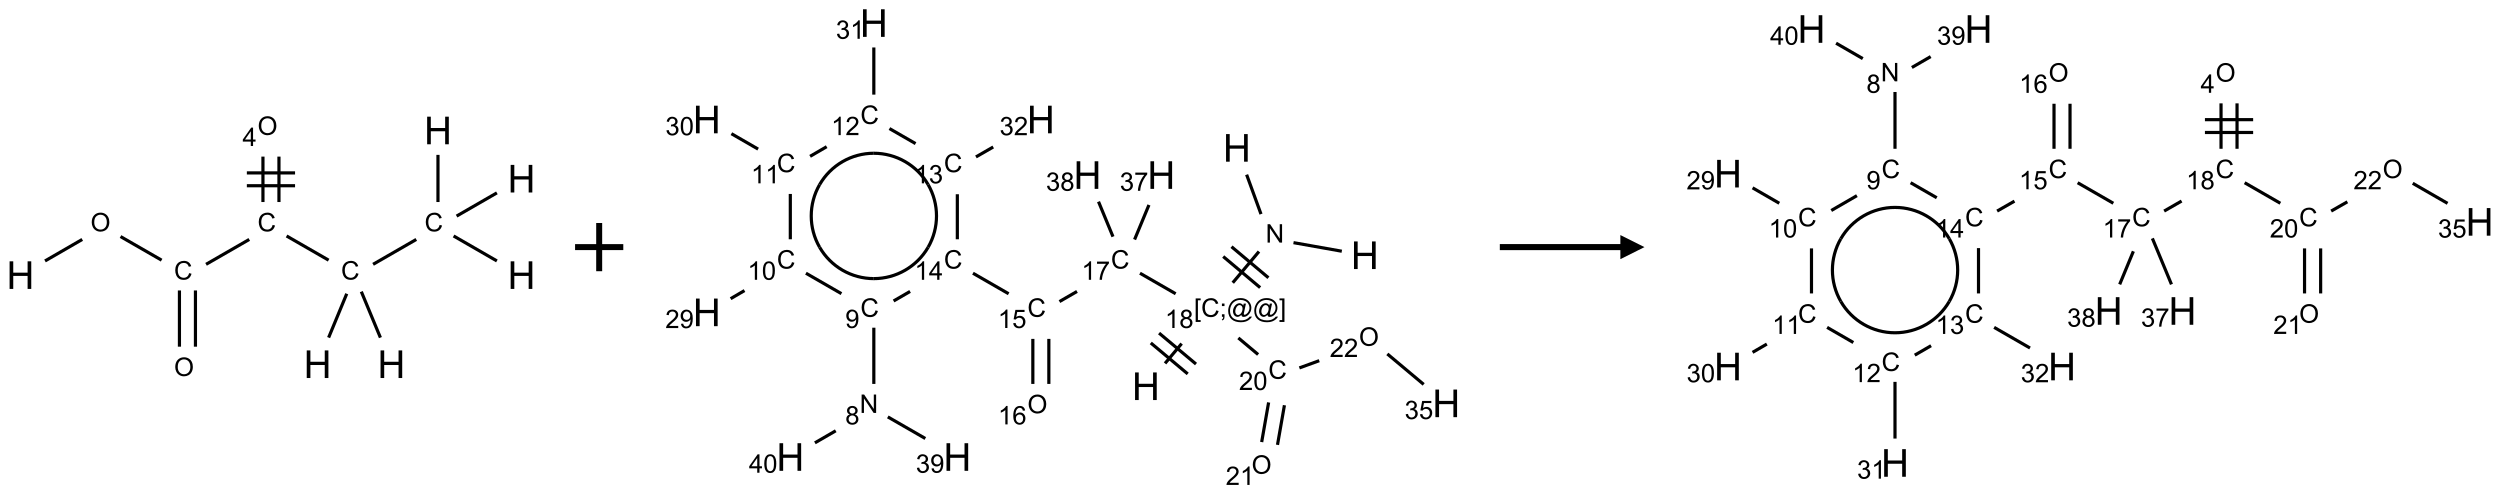<?xml version="1.0" encoding="UTF-8"?>
<svg xmlns="http://www.w3.org/2000/svg" xmlns:xlink="http://www.w3.org/1999/xlink" width="1037" height="205" viewBox="0 0 1037 205">
<defs>
<g>
<g id="glyph-0-0">
<path d="M 2 0 L 2 -10 L 10 -10 L 10 0 Z M 2.25 -0.25 L 9.75 -0.25 L 9.75 -9.75 L 2.25 -9.75 Z M 2.25 -0.25 "/>
</g>
<g id="glyph-0-1">
<path d="M 1.281 0 L 1.281 -11.453 L 2.797 -11.453 L 2.797 -6.75 L 8.75 -6.75 L 8.75 -11.453 L 10.266 -11.453 L 10.266 0 L 8.75 0 L 8.75 -5.398 L 2.797 -5.398 L 2.797 0 Z M 1.281 0 "/>
</g>
<g id="glyph-1-0">
<path d="M 1.332 0 L 1.332 -6.668 L 6.668 -6.668 L 6.668 0 Z M 1.5 -0.168 L 6.5 -0.168 L 6.5 -6.5 L 1.5 -6.5 Z M 1.5 -0.168 "/>
</g>
<g id="glyph-1-1">
<path d="M 0.516 -3.719 C 0.516 -4.984 0.855 -5.977 1.535 -6.695 C 2.215 -7.414 3.094 -7.77 4.172 -7.77 C 4.875 -7.77 5.512 -7.602 6.078 -7.266 C 6.645 -6.93 7.074 -6.461 7.371 -5.855 C 7.668 -5.254 7.816 -4.57 7.816 -3.809 C 7.816 -3.035 7.66 -2.34 7.348 -1.73 C 7.035 -1.117 6.594 -0.656 6.02 -0.34 C 5.449 -0.027 4.828 0.129 4.168 0.129 C 3.449 0.129 2.805 -0.043 2.238 -0.391 C 1.672 -0.738 1.246 -1.211 0.953 -1.812 C 0.66 -2.414 0.516 -3.047 0.516 -3.719 Z M 1.559 -3.703 C 1.559 -2.781 1.805 -2.059 2.301 -1.527 C 2.793 -1 3.414 -0.734 4.16 -0.734 C 4.922 -0.734 5.547 -1 6.039 -1.535 C 6.531 -2.07 6.777 -2.828 6.777 -3.812 C 6.777 -4.434 6.672 -4.977 6.461 -5.441 C 6.25 -5.902 5.945 -6.262 5.539 -6.52 C 5.133 -6.773 4.68 -6.902 4.176 -6.902 C 3.461 -6.902 2.848 -6.656 2.332 -6.164 C 1.816 -5.672 1.559 -4.852 1.559 -3.703 Z M 1.559 -3.703 "/>
</g>
<g id="glyph-1-2">
<path d="M 6.27 -2.676 L 7.281 -2.422 C 7.07 -1.594 6.688 -0.961 6.137 -0.523 C 5.586 -0.086 4.914 0.129 4.121 0.129 C 3.297 0.129 2.629 -0.039 2.113 -0.371 C 1.598 -0.707 1.203 -1.191 0.934 -1.828 C 0.664 -2.465 0.531 -3.145 0.531 -3.875 C 0.531 -4.672 0.684 -5.363 0.988 -5.957 C 1.293 -6.547 1.723 -6.996 2.285 -7.305 C 2.844 -7.613 3.461 -7.766 4.137 -7.766 C 4.898 -7.766 5.543 -7.57 6.062 -7.184 C 6.582 -6.793 6.945 -6.246 7.152 -5.543 L 6.156 -5.309 C 5.98 -5.863 5.723 -6.266 5.387 -6.52 C 5.051 -6.773 4.625 -6.902 4.113 -6.902 C 3.527 -6.902 3.039 -6.762 2.645 -6.48 C 2.25 -6.199 1.973 -5.82 1.812 -5.348 C 1.652 -4.871 1.574 -4.383 1.574 -3.879 C 1.574 -3.23 1.668 -2.664 1.855 -2.18 C 2.047 -1.695 2.34 -1.332 2.738 -1.094 C 3.137 -0.855 3.57 -0.734 4.035 -0.734 C 4.602 -0.734 5.082 -0.898 5.473 -1.223 C 5.867 -1.551 6.133 -2.035 6.27 -2.676 Z M 6.27 -2.676 "/>
</g>
<g id="glyph-1-3">
<path d="M 3.449 0 L 3.449 -1.828 L 0.137 -1.828 L 0.137 -2.688 L 3.621 -7.637 L 4.387 -7.637 L 4.387 -2.688 L 5.418 -2.688 L 5.418 -1.828 L 4.387 -1.828 L 4.387 0 Z M 3.449 -2.688 L 3.449 -6.129 L 1.059 -2.688 Z M 3.449 -2.688 "/>
</g>
<g id="glyph-1-4">
<path d="M 0.812 0 L 0.812 -7.637 L 1.848 -7.637 L 5.859 -1.641 L 5.859 -7.637 L 6.828 -7.637 L 6.828 0 L 5.793 0 L 1.781 -6 L 1.781 0 Z M 0.812 0 "/>
</g>
<g id="glyph-1-5">
<path d="M 0.723 2.121 L 0.723 -7.637 L 2.793 -7.637 L 2.793 -6.859 L 1.66 -6.859 L 1.66 1.344 L 2.793 1.344 L 2.793 2.121 Z M 0.723 2.121 "/>
</g>
<g id="glyph-1-6">
<path d="M 0.949 -4.465 L 0.949 -5.531 L 2.016 -5.531 L 2.016 -4.465 Z M 0.949 0 L 0.949 -1.066 L 2.016 -1.066 L 2.016 0 C 2.016 0.391 1.945 0.711 1.809 0.949 C 1.668 1.191 1.449 1.379 1.145 1.512 L 0.887 1.109 C 1.082 1.023 1.23 0.895 1.324 0.727 C 1.418 0.559 1.469 0.316 1.48 0 Z M 0.949 0 "/>
</g>
<g id="glyph-1-7">
<path d="M 6.047 -0.848 C 5.82 -0.59 5.57 -0.379 5.289 -0.223 C 5.008 -0.062 4.73 0.016 4.449 0.016 C 4.141 0.016 3.84 -0.074 3.547 -0.254 C 3.254 -0.434 3.02 -0.715 2.836 -1.09 C 2.652 -1.465 2.562 -1.875 2.562 -2.324 C 2.562 -2.875 2.703 -3.43 2.988 -3.98 C 3.27 -4.535 3.621 -4.953 4.043 -5.23 C 4.461 -5.508 4.871 -5.645 5.266 -5.645 C 5.566 -5.645 5.855 -5.566 6.129 -5.41 C 6.402 -5.25 6.641 -5.012 6.84 -4.688 L 7.016 -5.496 L 7.949 -5.496 L 7.199 -2 C 7.094 -1.516 7.043 -1.246 7.043 -1.191 C 7.043 -1.098 7.078 -1.02 7.148 -0.949 C 7.219 -0.883 7.305 -0.848 7.406 -0.848 C 7.59 -0.848 7.832 -0.953 8.129 -1.168 C 8.527 -1.445 8.84 -1.816 9.07 -2.285 C 9.301 -2.75 9.418 -3.234 9.418 -3.73 C 9.418 -4.309 9.27 -4.852 8.973 -5.355 C 8.676 -5.859 8.23 -6.262 7.645 -6.562 C 7.055 -6.863 6.406 -7.016 5.691 -7.016 C 4.879 -7.016 4.137 -6.824 3.465 -6.445 C 2.793 -6.066 2.273 -5.52 1.902 -4.809 C 1.535 -4.098 1.348 -3.34 1.348 -2.527 C 1.348 -1.676 1.535 -0.941 1.902 -0.328 C 2.273 0.285 2.809 0.742 3.508 1.035 C 4.207 1.328 4.984 1.473 5.832 1.473 C 6.742 1.473 7.504 1.32 8.121 1.016 C 8.734 0.711 9.195 0.34 9.5 -0.098 L 10.441 -0.098 C 10.266 0.266 9.961 0.637 9.531 1.016 C 9.102 1.395 8.59 1.695 7.996 1.914 C 7.402 2.133 6.688 2.246 5.848 2.246 C 5.078 2.246 4.367 2.145 3.715 1.949 C 3.066 1.75 2.512 1.453 2.051 1.055 C 1.594 0.656 1.25 0.199 1.016 -0.316 C 0.723 -0.973 0.578 -1.684 0.578 -2.441 C 0.578 -3.289 0.75 -4.098 1.098 -4.863 C 1.523 -5.805 2.125 -6.527 2.902 -7.027 C 3.684 -7.527 4.629 -7.777 5.738 -7.777 C 6.602 -7.777 7.375 -7.602 8.059 -7.246 C 8.746 -6.895 9.285 -6.371 9.684 -5.672 C 10.02 -5.07 10.188 -4.418 10.188 -3.715 C 10.188 -2.707 9.832 -1.812 9.125 -1.031 C 8.492 -0.328 7.801 0.02 7.051 0.02 C 6.812 0.02 6.617 -0.016 6.473 -0.09 C 6.324 -0.16 6.215 -0.266 6.145 -0.402 C 6.102 -0.488 6.066 -0.637 6.047 -0.848 Z M 3.527 -2.262 C 3.527 -1.785 3.641 -1.414 3.863 -1.152 C 4.09 -0.887 4.348 -0.754 4.641 -0.754 C 4.836 -0.754 5.039 -0.812 5.254 -0.93 C 5.469 -1.047 5.676 -1.219 5.871 -1.449 C 6.066 -1.676 6.23 -1.969 6.355 -2.32 C 6.48 -2.672 6.543 -3.027 6.543 -3.379 C 6.543 -3.852 6.426 -4.219 6.191 -4.48 C 5.957 -4.738 5.672 -4.871 5.332 -4.871 C 5.109 -4.871 4.902 -4.812 4.707 -4.699 C 4.512 -4.586 4.32 -4.406 4.137 -4.156 C 3.953 -3.906 3.805 -3.602 3.691 -3.246 C 3.582 -2.887 3.527 -2.559 3.527 -2.262 Z M 3.527 -2.262 "/>
</g>
<g id="glyph-1-8">
<path d="M 2.27 2.121 L 0.203 2.121 L 0.203 1.344 L 1.332 1.344 L 1.332 -6.859 L 0.203 -6.859 L 0.203 -7.637 L 2.27 -7.637 Z M 2.27 2.121 "/>
</g>
<g id="glyph-1-9">
<path d="M 3.973 0 L 3.035 0 L 3.035 -5.973 C 2.809 -5.758 2.516 -5.543 2.148 -5.328 C 1.781 -5.113 1.453 -4.953 1.16 -4.844 L 1.16 -5.75 C 1.684 -5.996 2.145 -6.297 2.535 -6.645 C 2.93 -6.996 3.207 -7.336 3.371 -7.668 L 3.973 -7.668 Z M 3.973 0 "/>
</g>
<g id="glyph-1-10">
<path d="M 1.887 -4.141 C 1.496 -4.281 1.207 -4.484 1.02 -4.75 C 0.832 -5.016 0.738 -5.328 0.738 -5.699 C 0.738 -6.254 0.938 -6.719 1.34 -7.098 C 1.738 -7.477 2.27 -7.668 2.934 -7.668 C 3.598 -7.668 4.137 -7.473 4.543 -7.086 C 4.949 -6.699 5.152 -6.227 5.152 -5.672 C 5.152 -5.316 5.059 -5.008 4.871 -4.746 C 4.688 -4.484 4.406 -4.281 4.027 -4.141 C 4.496 -3.988 4.852 -3.742 5.098 -3.402 C 5.34 -3.062 5.465 -2.656 5.465 -2.184 C 5.465 -1.531 5.234 -0.98 4.77 -0.535 C 4.309 -0.09 3.703 0.129 2.949 0.129 C 2.195 0.129 1.586 -0.094 1.125 -0.539 C 0.664 -0.984 0.434 -1.543 0.434 -2.207 C 0.434 -2.703 0.559 -3.121 0.809 -3.457 C 1.062 -3.793 1.422 -4.02 1.887 -4.141 Z M 1.699 -5.73 C 1.699 -5.367 1.812 -5.074 2.047 -4.844 C 2.281 -4.613 2.582 -4.5 2.953 -4.5 C 3.312 -4.5 3.609 -4.613 3.84 -4.84 C 4.07 -5.066 4.188 -5.348 4.188 -5.676 C 4.188 -6.02 4.07 -6.309 3.832 -6.543 C 3.594 -6.777 3.297 -6.895 2.941 -6.895 C 2.586 -6.895 2.289 -6.781 2.051 -6.551 C 1.816 -6.324 1.699 -6.047 1.699 -5.73 Z M 1.395 -2.203 C 1.395 -1.938 1.461 -1.676 1.586 -1.426 C 1.711 -1.176 1.902 -0.984 2.152 -0.848 C 2.402 -0.711 2.672 -0.641 2.957 -0.641 C 3.406 -0.641 3.777 -0.785 4.066 -1.074 C 4.359 -1.363 4.504 -1.727 4.504 -2.172 C 4.504 -2.625 4.355 -2.996 4.055 -3.293 C 3.754 -3.586 3.379 -3.734 2.926 -3.734 C 2.484 -3.734 2.121 -3.59 1.832 -3.297 C 1.543 -3.004 1.395 -2.641 1.395 -2.203 Z M 1.395 -2.203 "/>
</g>
<g id="glyph-1-11">
<path d="M 0.504 -6.637 L 0.504 -7.535 L 5.449 -7.535 L 5.449 -6.809 C 4.961 -6.289 4.48 -5.602 4.004 -4.746 C 3.527 -3.887 3.156 -3.004 2.895 -2.098 C 2.707 -1.461 2.59 -0.762 2.535 0 L 1.574 0 C 1.582 -0.602 1.703 -1.328 1.926 -2.176 C 2.152 -3.027 2.477 -3.848 2.898 -4.637 C 3.32 -5.426 3.77 -6.094 4.246 -6.637 Z M 0.504 -6.637 "/>
</g>
<g id="glyph-1-12">
<path d="M 0.441 -2 L 1.426 -2.082 C 1.5 -1.605 1.668 -1.242 1.934 -1.004 C 2.199 -0.762 2.52 -0.641 2.895 -0.641 C 3.348 -0.641 3.73 -0.812 4.043 -1.152 C 4.355 -1.492 4.512 -1.941 4.512 -2.504 C 4.512 -3.039 4.359 -3.461 4.059 -3.77 C 3.758 -4.078 3.367 -4.234 2.879 -4.234 C 2.578 -4.234 2.305 -4.164 2.062 -4.027 C 1.82 -3.891 1.629 -3.715 1.488 -3.496 L 0.609 -3.609 L 1.348 -7.531 L 5.145 -7.531 L 5.145 -6.637 L 2.098 -6.637 L 1.688 -4.582 C 2.145 -4.902 2.625 -5.062 3.129 -5.062 C 3.797 -5.062 4.359 -4.832 4.816 -4.371 C 5.277 -3.91 5.504 -3.312 5.504 -2.59 C 5.504 -1.898 5.305 -1.301 4.902 -0.797 C 4.41 -0.18 3.742 0.129 2.895 0.129 C 2.199 0.129 1.633 -0.062 1.195 -0.453 C 0.758 -0.844 0.504 -1.359 0.441 -2 Z M 0.441 -2 "/>
</g>
<g id="glyph-1-13">
<path d="M 0.582 -1.766 L 1.484 -1.848 C 1.562 -1.426 1.707 -1.117 1.922 -0.926 C 2.137 -0.734 2.414 -0.641 2.75 -0.641 C 3.039 -0.641 3.289 -0.707 3.508 -0.84 C 3.727 -0.973 3.902 -1.148 4.043 -1.367 C 4.18 -1.586 4.297 -1.887 4.391 -2.262 C 4.484 -2.637 4.531 -3.016 4.531 -3.406 C 4.531 -3.449 4.531 -3.512 4.527 -3.594 C 4.34 -3.297 4.082 -3.055 3.758 -2.867 C 3.434 -2.68 3.082 -2.59 2.703 -2.59 C 2.07 -2.59 1.535 -2.816 1.098 -3.277 C 0.66 -3.734 0.441 -4.34 0.441 -5.09 C 0.441 -5.863 0.672 -6.484 1.129 -6.957 C 1.586 -7.43 2.156 -7.668 2.844 -7.668 C 3.34 -7.668 3.793 -7.531 4.207 -7.266 C 4.617 -7 4.93 -6.617 5.145 -6.121 C 5.355 -5.629 5.465 -4.91 5.465 -3.973 C 5.465 -2.996 5.359 -2.223 5.145 -1.645 C 4.934 -1.066 4.617 -0.625 4.199 -0.324 C 3.781 -0.02 3.293 0.129 2.73 0.129 C 2.133 0.129 1.645 -0.035 1.266 -0.367 C 0.887 -0.699 0.66 -1.164 0.582 -1.766 Z M 4.422 -5.137 C 4.422 -5.676 4.277 -6.102 3.992 -6.418 C 3.707 -6.734 3.359 -6.891 2.957 -6.891 C 2.543 -6.891 2.18 -6.719 1.871 -6.379 C 1.562 -6.039 1.406 -5.598 1.406 -5.059 C 1.406 -4.57 1.555 -4.176 1.848 -3.871 C 2.141 -3.566 2.5 -3.418 2.934 -3.418 C 3.367 -3.418 3.723 -3.57 4.004 -3.871 C 4.281 -4.176 4.422 -4.598 4.422 -5.137 Z M 4.422 -5.137 "/>
</g>
<g id="glyph-1-14">
<path d="M 0.449 -2.016 L 1.387 -2.141 C 1.492 -1.609 1.676 -1.227 1.934 -0.992 C 2.191 -0.758 2.508 -0.641 2.879 -0.641 C 3.32 -0.641 3.695 -0.793 3.996 -1.098 C 4.301 -1.402 4.453 -1.781 4.453 -2.234 C 4.453 -2.664 4.312 -3.02 4.031 -3.301 C 3.75 -3.578 3.391 -3.719 2.957 -3.719 C 2.781 -3.719 2.562 -3.684 2.297 -3.613 L 2.402 -4.438 C 2.465 -4.43 2.516 -4.426 2.551 -4.426 C 2.949 -4.426 3.312 -4.531 3.629 -4.738 C 3.949 -4.949 4.109 -5.27 4.109 -5.703 C 4.109 -6.047 3.992 -6.332 3.762 -6.559 C 3.527 -6.785 3.227 -6.895 2.859 -6.895 C 2.496 -6.895 2.191 -6.781 1.949 -6.551 C 1.707 -6.324 1.547 -5.98 1.48 -5.52 L 0.543 -5.688 C 0.656 -6.316 0.918 -6.805 1.324 -7.148 C 1.73 -7.492 2.234 -7.668 2.84 -7.668 C 3.254 -7.668 3.641 -7.578 3.988 -7.398 C 4.34 -7.219 4.609 -6.977 4.793 -6.668 C 4.98 -6.359 5.074 -6.031 5.074 -5.684 C 5.074 -5.352 4.984 -5.051 4.809 -4.781 C 4.629 -4.512 4.367 -4.297 4.02 -4.137 C 4.473 -4.031 4.824 -3.816 5.074 -3.488 C 5.324 -3.16 5.449 -2.75 5.449 -2.254 C 5.449 -1.59 5.203 -1.023 4.719 -0.559 C 4.234 -0.098 3.617 0.137 2.875 0.137 C 2.203 0.137 1.648 -0.062 1.207 -0.465 C 0.762 -0.863 0.512 -1.379 0.449 -2.016 Z M 0.449 -2.016 "/>
</g>
<g id="glyph-1-15">
<path d="M 0.441 -3.766 C 0.441 -4.668 0.535 -5.395 0.723 -5.945 C 0.906 -6.496 1.184 -6.922 1.551 -7.219 C 1.918 -7.516 2.375 -7.668 2.934 -7.668 C 3.344 -7.668 3.703 -7.586 4.012 -7.418 C 4.32 -7.254 4.574 -7.016 4.777 -6.707 C 4.977 -6.395 5.137 -6.016 5.25 -5.57 C 5.363 -5.125 5.422 -4.523 5.422 -3.766 C 5.422 -2.871 5.328 -2.148 5.145 -1.598 C 4.961 -1.047 4.688 -0.621 4.32 -0.32 C 3.953 -0.02 3.492 0.129 2.934 0.129 C 2.195 0.129 1.617 -0.133 1.199 -0.66 C 0.695 -1.297 0.441 -2.332 0.441 -3.766 Z M 1.406 -3.766 C 1.406 -2.512 1.555 -1.68 1.848 -1.262 C 2.141 -0.848 2.5 -0.641 2.934 -0.641 C 3.363 -0.641 3.727 -0.848 4.02 -1.266 C 4.312 -1.684 4.457 -2.516 4.457 -3.766 C 4.457 -5.023 4.312 -5.859 4.02 -6.27 C 3.727 -6.684 3.359 -6.891 2.922 -6.891 C 2.492 -6.891 2.148 -6.707 1.891 -6.344 C 1.566 -5.879 1.406 -5.02 1.406 -3.766 Z M 1.406 -3.766 "/>
</g>
<g id="glyph-1-16">
<path d="M 5.371 -0.902 L 5.371 0 L 0.324 0 C 0.316 -0.227 0.352 -0.441 0.434 -0.652 C 0.562 -0.996 0.766 -1.332 1.051 -1.668 C 1.332 -2 1.742 -2.387 2.277 -2.824 C 3.105 -3.504 3.668 -4.043 3.957 -4.441 C 4.25 -4.84 4.395 -5.215 4.395 -5.566 C 4.395 -5.938 4.262 -6.254 3.996 -6.508 C 3.73 -6.762 3.387 -6.891 2.957 -6.891 C 2.508 -6.891 2.145 -6.754 1.875 -6.484 C 1.605 -6.215 1.469 -5.84 1.465 -5.359 L 0.5 -5.457 C 0.566 -6.176 0.812 -6.727 1.246 -7.102 C 1.676 -7.477 2.254 -7.668 2.98 -7.668 C 3.711 -7.668 4.293 -7.465 4.719 -7.059 C 5.145 -6.652 5.359 -6.148 5.359 -5.547 C 5.359 -5.242 5.297 -4.941 5.172 -4.645 C 5.047 -4.352 4.84 -4.039 4.551 -3.715 C 4.262 -3.387 3.777 -2.938 3.105 -2.371 C 2.543 -1.898 2.18 -1.578 2.02 -1.41 C 1.859 -1.242 1.73 -1.07 1.625 -0.902 Z M 5.371 -0.902 "/>
</g>
<g id="glyph-1-17">
<path d="M 5.309 -5.766 L 4.375 -5.691 C 4.293 -6.059 4.172 -6.328 4.02 -6.496 C 3.766 -6.762 3.453 -6.895 3.082 -6.895 C 2.785 -6.895 2.523 -6.812 2.297 -6.645 C 2 -6.43 1.77 -6.117 1.598 -5.703 C 1.43 -5.289 1.34 -4.703 1.332 -3.938 C 1.559 -4.281 1.836 -4.535 2.16 -4.703 C 2.488 -4.871 2.828 -4.953 3.188 -4.953 C 3.812 -4.953 4.344 -4.723 4.785 -4.262 C 5.223 -3.801 5.441 -3.207 5.441 -2.48 C 5.441 -2 5.34 -1.555 5.133 -1.145 C 4.926 -0.73 4.641 -0.418 4.281 -0.199 C 3.922 0.02 3.512 0.129 3.051 0.129 C 2.27 0.129 1.633 -0.156 1.141 -0.73 C 0.648 -1.305 0.402 -2.254 0.402 -3.574 C 0.402 -5.051 0.672 -6.121 1.219 -6.793 C 1.695 -7.375 2.336 -7.668 3.141 -7.668 C 3.742 -7.668 4.234 -7.5 4.617 -7.16 C 5 -6.824 5.23 -6.359 5.309 -5.766 Z M 1.48 -2.473 C 1.48 -2.152 1.547 -1.844 1.684 -1.547 C 1.82 -1.25 2.016 -1.027 2.262 -0.871 C 2.508 -0.719 2.766 -0.641 3.035 -0.641 C 3.434 -0.641 3.773 -0.801 4.059 -1.121 C 4.344 -1.441 4.484 -1.875 4.484 -2.422 C 4.484 -2.949 4.344 -3.367 4.062 -3.668 C 3.781 -3.973 3.426 -4.125 3 -4.125 C 2.578 -4.125 2.219 -3.973 1.922 -3.668 C 1.625 -3.363 1.48 -2.969 1.48 -2.473 Z M 1.48 -2.473 "/>
</g>
</g>
</defs>
<path fill="none" stroke-width="0.033" stroke-linecap="butt" stroke-linejoin="miter" stroke="rgb(0%, 0%, 0%)" stroke-opacity="1" stroke-miterlimit="10" d="M 0.255 1.353 L 0.641 1.13 " transform="matrix(40, 0, 0, 40, 8.471, 54.121)"/>
<path fill="none" stroke-width="0.033" stroke-linecap="butt" stroke-linejoin="miter" stroke="rgb(0%, 0%, 0%)" stroke-opacity="1" stroke-miterlimit="10" d="M 1.038 1.1 L 1.464 1.345 " transform="matrix(40, 0, 0, 40, 8.471, 54.121)"/>
<path fill="none" stroke-width="0.033" stroke-linecap="butt" stroke-linejoin="miter" stroke="rgb(0%, 0%, 0%)" stroke-opacity="1" stroke-miterlimit="10" d="M 1.649 1.659 L 1.649 2.242 " transform="matrix(40, 0, 0, 40, 8.471, 54.121)"/>
<path fill="none" stroke-width="0.033" stroke-linecap="butt" stroke-linejoin="miter" stroke="rgb(0%, 0%, 0%)" stroke-opacity="1" stroke-miterlimit="10" d="M 1.815 1.659 L 1.815 2.242 " transform="matrix(40, 0, 0, 40, 8.471, 54.121)"/>
<path fill="none" stroke-width="0.033" stroke-linecap="butt" stroke-linejoin="miter" stroke="rgb(0%, 0%, 0%)" stroke-opacity="1" stroke-miterlimit="10" d="M 1.925 1.388 L 2.373 1.13 " transform="matrix(40, 0, 0, 40, 8.471, 54.121)"/>
<path fill="none" stroke-width="0.033" stroke-linecap="butt" stroke-linejoin="miter" stroke="rgb(0%, 0%, 0%)" stroke-opacity="1" stroke-miterlimit="10" d="M 2.76 1.094 L 3.196 1.345 " transform="matrix(40, 0, 0, 40, 8.471, 54.121)"/>
<path fill="none" stroke-width="0.033" stroke-linecap="butt" stroke-linejoin="miter" stroke="rgb(0%, 0%, 0%)" stroke-opacity="1" stroke-miterlimit="10" d="M 3.384 1.693 L 3.196 2.148 " transform="matrix(40, 0, 0, 40, 8.471, 54.121)"/>
<path fill="none" stroke-width="0.033" stroke-linecap="butt" stroke-linejoin="miter" stroke="rgb(0%, 0%, 0%)" stroke-opacity="1" stroke-miterlimit="10" d="M 3.535 1.671 L 3.733 2.148 " transform="matrix(40, 0, 0, 40, 8.471, 54.121)"/>
<path fill="none" stroke-width="0.033" stroke-linecap="butt" stroke-linejoin="miter" stroke="rgb(0%, 0%, 0%)" stroke-opacity="1" stroke-miterlimit="10" d="M 3.657 1.388 L 4.105 1.13 " transform="matrix(40, 0, 0, 40, 8.471, 54.121)"/>
<path fill="none" stroke-width="0.033" stroke-linecap="butt" stroke-linejoin="miter" stroke="rgb(0%, 0%, 0%)" stroke-opacity="1" stroke-miterlimit="10" d="M 4.33 0.742 L 4.33 0.253 " transform="matrix(40, 0, 0, 40, 8.471, 54.121)"/>
<path fill="none" stroke-width="0.033" stroke-linecap="butt" stroke-linejoin="miter" stroke="rgb(0%, 0%, 0%)" stroke-opacity="1" stroke-miterlimit="10" d="M 4.492 1.094 L 4.941 1.353 " transform="matrix(40, 0, 0, 40, 8.471, 54.121)"/>
<path fill="none" stroke-width="0.033" stroke-linecap="butt" stroke-linejoin="miter" stroke="rgb(0%, 0%, 0%)" stroke-opacity="1" stroke-miterlimit="10" d="M 4.523 0.888 L 4.941 0.647 " transform="matrix(40, 0, 0, 40, 8.471, 54.121)"/>
<path fill="none" stroke-width="0.033" stroke-linecap="butt" stroke-linejoin="miter" stroke="rgb(0%, 0%, 0%)" stroke-opacity="1" stroke-miterlimit="10" d="M 2.681 0.742 L 2.681 0.271 " transform="matrix(40, 0, 0, 40, 8.471, 54.121)"/>
<path fill="none" stroke-width="0.033" stroke-linecap="butt" stroke-linejoin="miter" stroke="rgb(0%, 0%, 0%)" stroke-opacity="1" stroke-miterlimit="10" d="M 2.515 0.742 L 2.515 0.271 " transform="matrix(40, 0, 0, 40, 8.471, 54.121)"/>
<path fill="none" stroke-width="0.033" stroke-linecap="butt" stroke-linejoin="miter" stroke="rgb(0%, 0%, 0%)" stroke-opacity="1" stroke-miterlimit="10" d="M 2.848 0.44 L 2.348 0.44 " transform="matrix(40, 0, 0, 40, 8.471, 54.121)"/>
<path fill="none" stroke-width="0.033" stroke-linecap="butt" stroke-linejoin="miter" stroke="rgb(0%, 0%, 0%)" stroke-opacity="1" stroke-miterlimit="10" d="M 2.848 0.573 L 2.348 0.573 " transform="matrix(40, 0, 0, 40, 8.471, 54.121)"/>
<g fill="rgb(0%, 0%, 0%)" fill-opacity="1">
<use xlink:href="#glyph-0-1" x="2.699" y="119.848"/>
</g>
<g fill="rgb(0%, 0%, 0%)" fill-opacity="1">
<use xlink:href="#glyph-1-1" x="37.535" y="95.969"/>
</g>
<g fill="rgb(0%, 0%, 0%)" fill-opacity="1">
<use xlink:href="#glyph-1-2" x="72.16" y="115.965"/>
</g>
<g fill="rgb(0%, 0%, 0%)" fill-opacity="1">
<use xlink:href="#glyph-1-1" x="72.176" y="155.969"/>
</g>
<g fill="rgb(0%, 0%, 0%)" fill-opacity="1">
<use xlink:href="#glyph-1-2" x="106.801" y="95.965"/>
</g>
<g fill="rgb(0%, 0%, 0%)" fill-opacity="1">
<use xlink:href="#glyph-1-2" x="141.441" y="115.965"/>
</g>
<g fill="rgb(0%, 0%, 0%)" fill-opacity="1">
<use xlink:href="#glyph-0-1" x="125.953" y="156.805"/>
</g>
<g fill="rgb(0%, 0%, 0%)" fill-opacity="1">
<use xlink:href="#glyph-0-1" x="156.57" y="156.805"/>
</g>
<g fill="rgb(0%, 0%, 0%)" fill-opacity="1">
<use xlink:href="#glyph-1-2" x="176.082" y="95.965"/>
</g>
<g fill="rgb(0%, 0%, 0%)" fill-opacity="1">
<use xlink:href="#glyph-0-1" x="175.902" y="59.848"/>
</g>
<g fill="rgb(0%, 0%, 0%)" fill-opacity="1">
<use xlink:href="#glyph-0-1" x="210.543" y="119.848"/>
</g>
<g fill="rgb(0%, 0%, 0%)" fill-opacity="1">
<use xlink:href="#glyph-0-1" x="210.543" y="79.848"/>
</g>
<g fill="rgb(0%, 0%, 0%)" fill-opacity="1">
<use xlink:href="#glyph-1-1" x="106.816" y="55.969"/>
</g>
<g fill="rgb(0%, 0%, 0%)" fill-opacity="1">
<use xlink:href="#glyph-1-3" x="100.582" y="60.57"/>
</g>
<path fill="none" stroke-width="0.062" stroke-linecap="butt" stroke-linejoin="miter" stroke="rgb(0%, 0%, 0%)" stroke-opacity="1" stroke-miterlimit="10" d="M 0 0 L 0.5 0 M 0.25 -0.25 L 0.25 0.25 " transform="matrix(40, 0, 0, 40, 238.541, 102.5)"/>
<path fill="none" stroke-width="0.033" stroke-linecap="butt" stroke-linejoin="miter" stroke="rgb(0%, 0%, 0%)" stroke-opacity="1" stroke-miterlimit="10" d="M 6.585 2.366 L 6.084 2.277 " transform="matrix(40, 0, 0, 40, 293.182, 9.57)"/>
<path fill="none" stroke-width="0.033" stroke-linecap="butt" stroke-linejoin="miter" stroke="rgb(0%, 0%, 0%)" stroke-opacity="1" stroke-miterlimit="10" d="M 5.747 1.981 L 5.598 1.572 " transform="matrix(40, 0, 0, 40, 293.182, 9.57)"/>
<path fill="none" stroke-width="0.033" stroke-linecap="butt" stroke-linejoin="miter" stroke="rgb(0%, 0%, 0%)" stroke-opacity="1" stroke-miterlimit="10" d="M 5.726 2.369 L 5.454 2.693 " transform="matrix(40, 0, 0, 40, 293.182, 9.57)"/>
<path fill="none" stroke-width="0.033" stroke-linecap="butt" stroke-linejoin="miter" stroke="rgb(0%, 0%, 0%)" stroke-opacity="1" stroke-miterlimit="10" d="M 5.355 2.421 L 5.738 2.743 " transform="matrix(40, 0, 0, 40, 293.182, 9.57)"/>
<path fill="none" stroke-width="0.033" stroke-linecap="butt" stroke-linejoin="miter" stroke="rgb(0%, 0%, 0%)" stroke-opacity="1" stroke-miterlimit="10" d="M 5.441 2.319 L 5.824 2.641 " transform="matrix(40, 0, 0, 40, 293.182, 9.57)"/>
<path fill="none" stroke-width="0.033" stroke-linecap="butt" stroke-linejoin="miter" stroke="rgb(0%, 0%, 0%)" stroke-opacity="1" stroke-miterlimit="10" d="M 4.924 3.324 L 4.752 3.529 " transform="matrix(40, 0, 0, 40, 293.182, 9.57)"/>
<path fill="none" stroke-width="0.033" stroke-linecap="butt" stroke-linejoin="miter" stroke="rgb(0%, 0%, 0%)" stroke-opacity="1" stroke-miterlimit="10" d="M 4.604 3.317 L 4.987 3.638 " transform="matrix(40, 0, 0, 40, 293.182, 9.57)"/>
<path fill="none" stroke-width="0.033" stroke-linecap="butt" stroke-linejoin="miter" stroke="rgb(0%, 0%, 0%)" stroke-opacity="1" stroke-miterlimit="10" d="M 4.69 3.215 L 5.073 3.536 " transform="matrix(40, 0, 0, 40, 293.182, 9.57)"/>
<path fill="none" stroke-width="0.033" stroke-linecap="butt" stroke-linejoin="miter" stroke="rgb(0%, 0%, 0%)" stroke-opacity="1" stroke-miterlimit="10" d="M 4.862 2.807 L 4.492 2.594 " transform="matrix(40, 0, 0, 40, 293.182, 9.57)"/>
<path fill="none" stroke-width="0.033" stroke-linecap="butt" stroke-linejoin="miter" stroke="rgb(0%, 0%, 0%)" stroke-opacity="1" stroke-miterlimit="10" d="M 3.839 2.783 L 3.657 2.888 " transform="matrix(40, 0, 0, 40, 293.182, 9.57)"/>
<path fill="none" stroke-width="0.033" stroke-linecap="butt" stroke-linejoin="miter" stroke="rgb(0%, 0%, 0%)" stroke-opacity="1" stroke-miterlimit="10" d="M 3.13 2.807 L 2.76 2.594 " transform="matrix(40, 0, 0, 40, 293.182, 9.57)"/>
<path fill="none" stroke-width="0.033" stroke-linecap="butt" stroke-linejoin="miter" stroke="rgb(0%, 0%, 0%)" stroke-opacity="1" stroke-miterlimit="10" d="M 2.108 2.783 L 1.937 2.882 " transform="matrix(40, 0, 0, 40, 293.182, 9.57)"/>
<path fill="none" stroke-width="0.033" stroke-linecap="butt" stroke-linejoin="miter" stroke="rgb(0%, 0%, 0%)" stroke-opacity="1" stroke-miterlimit="10" d="M 1.732 3.159 L 1.732 3.742 " transform="matrix(40, 0, 0, 40, 293.182, 9.57)"/>
<path fill="none" stroke-width="0.033" stroke-linecap="butt" stroke-linejoin="miter" stroke="rgb(0%, 0%, 0%)" stroke-opacity="1" stroke-miterlimit="10" d="M 1.877 4.084 L 2.266 4.308 " transform="matrix(40, 0, 0, 40, 293.182, 9.57)"/>
<path fill="none" stroke-width="0.033" stroke-linecap="butt" stroke-linejoin="miter" stroke="rgb(0%, 0%, 0%)" stroke-opacity="1" stroke-miterlimit="10" d="M 1.337 4.228 L 1.121 4.353 " transform="matrix(40, 0, 0, 40, 293.182, 9.57)"/>
<path fill="none" stroke-width="0.033" stroke-linecap="butt" stroke-linejoin="miter" stroke="rgb(0%, 0%, 0%)" stroke-opacity="1" stroke-miterlimit="10" d="M 1.396 2.806 L 1.028 2.594 " transform="matrix(40, 0, 0, 40, 293.182, 9.57)"/>
<path fill="none" stroke-width="0.033" stroke-linecap="butt" stroke-linejoin="miter" stroke="rgb(0%, 0%, 0%)" stroke-opacity="1" stroke-miterlimit="10" d="M 0.391 2.774 L 0.247 2.858 " transform="matrix(40, 0, 0, 40, 293.182, 9.57)"/>
<path fill="none" stroke-width="0.033" stroke-linecap="butt" stroke-linejoin="miter" stroke="rgb(0%, 0%, 0%)" stroke-opacity="1" stroke-miterlimit="10" d="M 0.866 2.242 L 0.866 1.772 " transform="matrix(40, 0, 0, 40, 293.182, 9.57)"/>
<path fill="none" stroke-width="0.033" stroke-linecap="butt" stroke-linejoin="miter" stroke="rgb(0%, 0%, 0%)" stroke-opacity="1" stroke-miterlimit="10" d="M 0.532 1.307 L 0.255 1.147 " transform="matrix(40, 0, 0, 40, 293.182, 9.57)"/>
<path fill="none" stroke-width="0.033" stroke-linecap="butt" stroke-linejoin="miter" stroke="rgb(0%, 0%, 0%)" stroke-opacity="1" stroke-miterlimit="10" d="M 1.071 1.382 L 1.243 1.282 " transform="matrix(40, 0, 0, 40, 293.182, 9.57)"/>
<path fill="none" stroke-width="0.033" stroke-linecap="butt" stroke-linejoin="miter" stroke="rgb(0%, 0%, 0%)" stroke-opacity="1" stroke-miterlimit="10" d="M 1.732 0.742 L 1.732 0.253 " transform="matrix(40, 0, 0, 40, 293.182, 9.57)"/>
<path fill="none" stroke-width="0.033" stroke-linecap="butt" stroke-linejoin="miter" stroke="rgb(0%, 0%, 0%)" stroke-opacity="1" stroke-miterlimit="10" d="M 1.894 1.094 L 2.165 1.25 " transform="matrix(40, 0, 0, 40, 293.182, 9.57)"/>
<path fill="none" stroke-width="0.033" stroke-linecap="butt" stroke-linejoin="miter" stroke="rgb(0%, 0%, 0%)" stroke-opacity="1" stroke-miterlimit="10" d="M 2.598 1.775 L 2.598 2.242 " transform="matrix(40, 0, 0, 40, 293.182, 9.57)"/>
<path fill="none" stroke-width="0.033" stroke-linecap="butt" stroke-linejoin="miter" stroke="rgb(0%, 0%, 0%)" stroke-opacity="1" stroke-miterlimit="10" d="M 2.791 1.388 L 2.97 1.285 " transform="matrix(40, 0, 0, 40, 293.182, 9.57)"/>
<path fill="none" stroke-width="0.033" stroke-linecap="butt" stroke-linejoin="miter" stroke="rgb(0%, 0%, 0%)" stroke-opacity="1" stroke-miterlimit="10" d="M 3.381 3.275 L 3.381 3.742 " transform="matrix(40, 0, 0, 40, 293.182, 9.57)"/>
<path fill="none" stroke-width="0.033" stroke-linecap="butt" stroke-linejoin="miter" stroke="rgb(0%, 0%, 0%)" stroke-opacity="1" stroke-miterlimit="10" d="M 3.547 3.275 L 3.547 3.742 " transform="matrix(40, 0, 0, 40, 293.182, 9.57)"/>
<path fill="none" stroke-width="0.033" stroke-linecap="butt" stroke-linejoin="miter" stroke="rgb(0%, 0%, 0%)" stroke-opacity="1" stroke-miterlimit="10" d="M 4.436 2.245 L 4.585 1.886 " transform="matrix(40, 0, 0, 40, 293.182, 9.57)"/>
<path fill="none" stroke-width="0.033" stroke-linecap="butt" stroke-linejoin="miter" stroke="rgb(0%, 0%, 0%)" stroke-opacity="1" stroke-miterlimit="10" d="M 4.212 2.215 L 4.062 1.852 " transform="matrix(40, 0, 0, 40, 293.182, 9.57)"/>
<path fill="none" stroke-width="0.033" stroke-linecap="butt" stroke-linejoin="miter" stroke="rgb(0%, 0%, 0%)" stroke-opacity="1" stroke-miterlimit="10" d="M 5.512 3.265 L 5.717 3.437 " transform="matrix(40, 0, 0, 40, 293.182, 9.57)"/>
<path fill="none" stroke-width="0.033" stroke-linecap="butt" stroke-linejoin="miter" stroke="rgb(0%, 0%, 0%)" stroke-opacity="1" stroke-miterlimit="10" d="M 5.826 3.934 L 5.754 4.345 " transform="matrix(40, 0, 0, 40, 293.182, 9.57)"/>
<path fill="none" stroke-width="0.033" stroke-linecap="butt" stroke-linejoin="miter" stroke="rgb(0%, 0%, 0%)" stroke-opacity="1" stroke-miterlimit="10" d="M 5.99 3.963 L 5.918 4.374 " transform="matrix(40, 0, 0, 40, 293.182, 9.57)"/>
<path fill="none" stroke-width="0.033" stroke-linecap="butt" stroke-linejoin="miter" stroke="rgb(0%, 0%, 0%)" stroke-opacity="1" stroke-miterlimit="10" d="M 6.145 3.576 L 6.351 3.501 " transform="matrix(40, 0, 0, 40, 293.182, 9.57)"/>
<path fill="none" stroke-width="0.033" stroke-linecap="butt" stroke-linejoin="miter" stroke="rgb(0%, 0%, 0%)" stroke-opacity="1" stroke-miterlimit="10" d="M 7.057 3.431 L 7.434 3.747 " transform="matrix(40, 0, 0, 40, 293.182, 9.57)"/>
<path fill="none" stroke-width="0.033" stroke-linecap="butt" stroke-linejoin="miter" stroke="rgb(0%, 0%, 0%)" stroke-opacity="1" stroke-miterlimit="10" d="M 2.295 2.325 C 2.179 2.526 1.964 2.65 1.732 2.65 " transform="matrix(40, 0, 0, 40, 293.182, 9.57)"/>
<path fill="none" stroke-width="0.033" stroke-linecap="butt" stroke-linejoin="miter" stroke="rgb(0%, 0%, 0%)" stroke-opacity="1" stroke-miterlimit="10" d="M 2.295 1.675 C 2.411 1.876 2.411 2.124 2.295 2.325 " transform="matrix(40, 0, 0, 40, 293.182, 9.57)"/>
<path fill="none" stroke-width="0.033" stroke-linecap="butt" stroke-linejoin="miter" stroke="rgb(0%, 0%, 0%)" stroke-opacity="1" stroke-miterlimit="10" d="M 1.732 1.35 C 1.964 1.35 2.179 1.474 2.295 1.675 " transform="matrix(40, 0, 0, 40, 293.182, 9.57)"/>
<path fill="none" stroke-width="0.033" stroke-linecap="butt" stroke-linejoin="miter" stroke="rgb(0%, 0%, 0%)" stroke-opacity="1" stroke-miterlimit="10" d="M 1.17 1.675 C 1.286 1.474 1.5 1.35 1.732 1.35 " transform="matrix(40, 0, 0, 40, 293.182, 9.57)"/>
<path fill="none" stroke-width="0.033" stroke-linecap="butt" stroke-linejoin="miter" stroke="rgb(0%, 0%, 0%)" stroke-opacity="1" stroke-miterlimit="10" d="M 1.17 2.325 C 1.054 2.124 1.054 1.876 1.17 1.675 " transform="matrix(40, 0, 0, 40, 293.182, 9.57)"/>
<path fill="none" stroke-width="0.033" stroke-linecap="butt" stroke-linejoin="miter" stroke="rgb(0%, 0%, 0%)" stroke-opacity="1" stroke-miterlimit="10" d="M 1.732 2.65 C 1.5 2.65 1.286 2.526 1.17 2.325 " transform="matrix(40, 0, 0, 40, 293.182, 9.57)"/>
<g fill="rgb(0%, 0%, 0%)" fill-opacity="1">
<use xlink:href="#glyph-0-1" x="560.359" y="111.602"/>
</g>
<g fill="rgb(0%, 0%, 0%)" fill-opacity="1">
<use xlink:href="#glyph-1-4" x="524.977" y="100.641"/>
</g>
<g fill="rgb(0%, 0%, 0%)" fill-opacity="1">
<use xlink:href="#glyph-0-1" x="507.285" y="67.07"/>
</g>
<g fill="rgb(0%, 0%, 0%)" fill-opacity="1">
<use xlink:href="#glyph-1-5" x="495.238" y="131.422"/>
<use xlink:href="#glyph-1-2" x="498.202" y="131.422"/>
<use xlink:href="#glyph-1-6" x="505.905" y="131.422"/>
<use xlink:href="#glyph-1-7" x="508.868" y="131.422"/>
<use xlink:href="#glyph-1-7" x="519.697" y="131.422"/>
<use xlink:href="#glyph-1-8" x="530.525" y="131.422"/>
</g>
<g fill="rgb(0%, 0%, 0%)" fill-opacity="1">
<use xlink:href="#glyph-1-9" x="483.234" y="136.051"/>
<use xlink:href="#glyph-1-10" x="489.167" y="136.051"/>
</g>
<g fill="rgb(0%, 0%, 0%)" fill-opacity="1">
<use xlink:href="#glyph-0-1" x="469.543" y="165.941"/>
</g>
<g fill="rgb(0%, 0%, 0%)" fill-opacity="1">
<use xlink:href="#glyph-1-2" x="460.793" y="111.414"/>
</g>
<g fill="rgb(0%, 0%, 0%)" fill-opacity="1">
<use xlink:href="#glyph-1-9" x="448.609" y="116.051"/>
<use xlink:href="#glyph-1-11" x="454.542" y="116.051"/>
</g>
<g fill="rgb(0%, 0%, 0%)" fill-opacity="1">
<use xlink:href="#glyph-1-2" x="426.152" y="131.414"/>
</g>
<g fill="rgb(0%, 0%, 0%)" fill-opacity="1">
<use xlink:href="#glyph-1-9" x="413.91" y="136.051"/>
<use xlink:href="#glyph-1-12" x="419.842" y="136.051"/>
</g>
<g fill="rgb(0%, 0%, 0%)" fill-opacity="1">
<use xlink:href="#glyph-1-2" x="391.512" y="111.414"/>
</g>
<g fill="rgb(0%, 0%, 0%)" fill-opacity="1">
<use xlink:href="#glyph-1-9" x="379.359" y="116.051"/>
<use xlink:href="#glyph-1-3" x="385.292" y="116.051"/>
</g>
<g fill="rgb(0%, 0%, 0%)" fill-opacity="1">
<use xlink:href="#glyph-1-2" x="356.871" y="131.414"/>
</g>
<g fill="rgb(0%, 0%, 0%)" fill-opacity="1">
<use xlink:href="#glyph-1-13" x="350.602" y="136.051"/>
</g>
<g fill="rgb(0%, 0%, 0%)" fill-opacity="1">
<use xlink:href="#glyph-1-4" x="356.59" y="171.281"/>
</g>
<g fill="rgb(0%, 0%, 0%)" fill-opacity="1">
<use xlink:href="#glyph-1-10" x="350.605" y="176.051"/>
</g>
<g fill="rgb(0%, 0%, 0%)" fill-opacity="1">
<use xlink:href="#glyph-0-1" x="391.332" y="195.297"/>
</g>
<g fill="rgb(0%, 0%, 0%)" fill-opacity="1">
<use xlink:href="#glyph-1-14" x="379.883" y="196.09"/>
<use xlink:href="#glyph-1-13" x="385.815" y="196.09"/>
</g>
<g fill="rgb(0%, 0%, 0%)" fill-opacity="1">
<use xlink:href="#glyph-0-1" x="322.051" y="195.297"/>
</g>
<g fill="rgb(0%, 0%, 0%)" fill-opacity="1">
<use xlink:href="#glyph-1-3" x="310.645" y="196.09"/>
<use xlink:href="#glyph-1-15" x="316.577" y="196.09"/>
</g>
<g fill="rgb(0%, 0%, 0%)" fill-opacity="1">
<use xlink:href="#glyph-1-2" x="322.23" y="111.414"/>
</g>
<g fill="rgb(0%, 0%, 0%)" fill-opacity="1">
<use xlink:href="#glyph-1-9" x="310.07" y="116.051"/>
<use xlink:href="#glyph-1-15" x="316.003" y="116.051"/>
</g>
<g fill="rgb(0%, 0%, 0%)" fill-opacity="1">
<use xlink:href="#glyph-0-1" x="287.41" y="135.297"/>
</g>
<g fill="rgb(0%, 0%, 0%)" fill-opacity="1">
<use xlink:href="#glyph-1-16" x="275.961" y="136.09"/>
<use xlink:href="#glyph-1-13" x="281.893" y="136.09"/>
</g>
<g fill="rgb(0%, 0%, 0%)" fill-opacity="1">
<use xlink:href="#glyph-1-2" x="322.23" y="71.414"/>
</g>
<g fill="rgb(0%, 0%, 0%)" fill-opacity="1">
<use xlink:href="#glyph-1-9" x="311.52" y="76.051"/>
<use xlink:href="#glyph-1-9" x="317.452" y="76.051"/>
</g>
<g fill="rgb(0%, 0%, 0%)" fill-opacity="1">
<use xlink:href="#glyph-0-1" x="287.41" y="55.297"/>
</g>
<g fill="rgb(0%, 0%, 0%)" fill-opacity="1">
<use xlink:href="#glyph-1-14" x="276" y="56.09"/>
<use xlink:href="#glyph-1-15" x="281.932" y="56.09"/>
</g>
<g fill="rgb(0%, 0%, 0%)" fill-opacity="1">
<use xlink:href="#glyph-1-2" x="356.871" y="51.414"/>
</g>
<g fill="rgb(0%, 0%, 0%)" fill-opacity="1">
<use xlink:href="#glyph-1-9" x="344.766" y="56.051"/>
<use xlink:href="#glyph-1-16" x="350.698" y="56.051"/>
</g>
<g fill="rgb(0%, 0%, 0%)" fill-opacity="1">
<use xlink:href="#glyph-0-1" x="356.691" y="15.297"/>
</g>
<g fill="rgb(0%, 0%, 0%)" fill-opacity="1">
<use xlink:href="#glyph-1-14" x="346.73" y="16.09"/>
<use xlink:href="#glyph-1-9" x="352.663" y="16.09"/>
</g>
<g fill="rgb(0%, 0%, 0%)" fill-opacity="1">
<use xlink:href="#glyph-1-2" x="391.512" y="71.414"/>
</g>
<g fill="rgb(0%, 0%, 0%)" fill-opacity="1">
<use xlink:href="#glyph-1-9" x="379.328" y="76.051"/>
<use xlink:href="#glyph-1-14" x="385.26" y="76.051"/>
</g>
<g fill="rgb(0%, 0%, 0%)" fill-opacity="1">
<use xlink:href="#glyph-0-1" x="425.973" y="55.297"/>
</g>
<g fill="rgb(0%, 0%, 0%)" fill-opacity="1">
<use xlink:href="#glyph-1-14" x="414.617" y="56.09"/>
<use xlink:href="#glyph-1-16" x="420.549" y="56.09"/>
</g>
<g fill="rgb(0%, 0%, 0%)" fill-opacity="1">
<use xlink:href="#glyph-1-1" x="426.168" y="171.418"/>
</g>
<g fill="rgb(0%, 0%, 0%)" fill-opacity="1">
<use xlink:href="#glyph-1-9" x="413.973" y="176.051"/>
<use xlink:href="#glyph-1-17" x="419.905" y="176.051"/>
</g>
<g fill="rgb(0%, 0%, 0%)" fill-opacity="1">
<use xlink:href="#glyph-0-1" x="475.922" y="78.344"/>
</g>
<g fill="rgb(0%, 0%, 0%)" fill-opacity="1">
<use xlink:href="#glyph-1-14" x="464.488" y="79.137"/>
<use xlink:href="#glyph-1-11" x="470.421" y="79.137"/>
</g>
<g fill="rgb(0%, 0%, 0%)" fill-opacity="1">
<use xlink:href="#glyph-0-1" x="445.309" y="78.344"/>
</g>
<g fill="rgb(0%, 0%, 0%)" fill-opacity="1">
<use xlink:href="#glyph-1-14" x="433.859" y="79.137"/>
<use xlink:href="#glyph-1-10" x="439.792" y="79.137"/>
</g>
<g fill="rgb(0%, 0%, 0%)" fill-opacity="1">
<use xlink:href="#glyph-1-2" x="526.078" y="157.125"/>
</g>
<g fill="rgb(0%, 0%, 0%)" fill-opacity="1">
<use xlink:href="#glyph-1-16" x="513.922" y="161.762"/>
<use xlink:href="#glyph-1-15" x="519.854" y="161.762"/>
</g>
<g fill="rgb(0%, 0%, 0%)" fill-opacity="1">
<use xlink:href="#glyph-1-1" x="519.148" y="196.523"/>
</g>
<g fill="rgb(0%, 0%, 0%)" fill-opacity="1">
<use xlink:href="#glyph-1-16" x="508.422" y="201.156"/>
<use xlink:href="#glyph-1-9" x="514.354" y="201.156"/>
</g>
<g fill="rgb(0%, 0%, 0%)" fill-opacity="1">
<use xlink:href="#glyph-1-1" x="563.68" y="143.449"/>
</g>
<g fill="rgb(0%, 0%, 0%)" fill-opacity="1">
<use xlink:href="#glyph-1-16" x="551.559" y="148.082"/>
<use xlink:href="#glyph-1-16" x="557.491" y="148.082"/>
</g>
<g fill="rgb(0%, 0%, 0%)" fill-opacity="1">
<use xlink:href="#glyph-0-1" x="594.125" y="173.039"/>
</g>
<g fill="rgb(0%, 0%, 0%)" fill-opacity="1">
<use xlink:href="#glyph-1-14" x="582.637" y="173.832"/>
<use xlink:href="#glyph-1-12" x="588.569" y="173.832"/>
</g>
<path fill-rule="nonzero" fill="rgb(0%, 0%, 0%)" fill-opacity="1" d="M 622.125 103.75 L 672.125 103.75 L 672.125 107.5 L 682.125 102.5 L 672.125 97.5 L 672.125 101.25 L 622.125 101.25 "/>
<path fill="none" stroke-width="0.033" stroke-linecap="butt" stroke-linejoin="miter" stroke="rgb(0%, 0%, 0%)" stroke-opacity="1" stroke-miterlimit="10" d="M 5.113 0.771 L 5.113 1.242 " transform="matrix(40, 0, 0, 40, 716.764, 12.035)"/>
<path fill="none" stroke-width="0.033" stroke-linecap="butt" stroke-linejoin="miter" stroke="rgb(0%, 0%, 0%)" stroke-opacity="1" stroke-miterlimit="10" d="M 5.279 0.771 L 5.279 1.242 " transform="matrix(40, 0, 0, 40, 716.764, 12.035)"/>
<path fill="none" stroke-width="0.033" stroke-linecap="butt" stroke-linejoin="miter" stroke="rgb(0%, 0%, 0%)" stroke-opacity="1" stroke-miterlimit="10" d="M 4.946 1.073 L 5.446 1.073 " transform="matrix(40, 0, 0, 40, 716.764, 12.035)"/>
<path fill="none" stroke-width="0.033" stroke-linecap="butt" stroke-linejoin="miter" stroke="rgb(0%, 0%, 0%)" stroke-opacity="1" stroke-miterlimit="10" d="M 4.946 0.94 L 5.446 0.94 " transform="matrix(40, 0, 0, 40, 716.764, 12.035)"/>
<path fill="none" stroke-width="0.033" stroke-linecap="butt" stroke-linejoin="miter" stroke="rgb(0%, 0%, 0%)" stroke-opacity="1" stroke-miterlimit="10" d="M 4.704 1.784 L 4.523 1.888 " transform="matrix(40, 0, 0, 40, 716.764, 12.035)"/>
<path fill="none" stroke-width="0.033" stroke-linecap="butt" stroke-linejoin="miter" stroke="rgb(0%, 0%, 0%)" stroke-opacity="1" stroke-miterlimit="10" d="M 3.996 1.807 L 3.626 1.594 " transform="matrix(40, 0, 0, 40, 716.764, 12.035)"/>
<path fill="none" stroke-width="0.033" stroke-linecap="butt" stroke-linejoin="miter" stroke="rgb(0%, 0%, 0%)" stroke-opacity="1" stroke-miterlimit="10" d="M 2.971 1.785 L 2.791 1.888 " transform="matrix(40, 0, 0, 40, 716.764, 12.035)"/>
<path fill="none" stroke-width="0.033" stroke-linecap="butt" stroke-linejoin="miter" stroke="rgb(0%, 0%, 0%)" stroke-opacity="1" stroke-miterlimit="10" d="M 2.165 1.75 L 1.894 1.594 " transform="matrix(40, 0, 0, 40, 716.764, 12.035)"/>
<path fill="none" stroke-width="0.033" stroke-linecap="butt" stroke-linejoin="miter" stroke="rgb(0%, 0%, 0%)" stroke-opacity="1" stroke-miterlimit="10" d="M 1.732 1.242 L 1.732 0.653 " transform="matrix(40, 0, 0, 40, 716.764, 12.035)"/>
<path fill="none" stroke-width="0.033" stroke-linecap="butt" stroke-linejoin="miter" stroke="rgb(0%, 0%, 0%)" stroke-opacity="1" stroke-miterlimit="10" d="M 1.907 0.399 L 2.102 0.286 " transform="matrix(40, 0, 0, 40, 716.764, 12.035)"/>
<path fill="none" stroke-width="0.033" stroke-linecap="butt" stroke-linejoin="miter" stroke="rgb(0%, 0%, 0%)" stroke-opacity="1" stroke-miterlimit="10" d="M 1.398 0.307 L 1.121 0.147 " transform="matrix(40, 0, 0, 40, 716.764, 12.035)"/>
<path fill="none" stroke-width="0.033" stroke-linecap="butt" stroke-linejoin="miter" stroke="rgb(0%, 0%, 0%)" stroke-opacity="1" stroke-miterlimit="10" d="M 1.337 1.728 L 1.071 1.882 " transform="matrix(40, 0, 0, 40, 716.764, 12.035)"/>
<path fill="none" stroke-width="0.033" stroke-linecap="butt" stroke-linejoin="miter" stroke="rgb(0%, 0%, 0%)" stroke-opacity="1" stroke-miterlimit="10" d="M 0.532 1.807 L 0.255 1.647 " transform="matrix(40, 0, 0, 40, 716.764, 12.035)"/>
<path fill="none" stroke-width="0.033" stroke-linecap="butt" stroke-linejoin="miter" stroke="rgb(0%, 0%, 0%)" stroke-opacity="1" stroke-miterlimit="10" d="M 0.866 2.275 L 0.866 2.742 " transform="matrix(40, 0, 0, 40, 716.764, 12.035)"/>
<path fill="none" stroke-width="0.033" stroke-linecap="butt" stroke-linejoin="miter" stroke="rgb(0%, 0%, 0%)" stroke-opacity="1" stroke-miterlimit="10" d="M 0.403 3.267 L 0.255 3.353 " transform="matrix(40, 0, 0, 40, 716.764, 12.035)"/>
<path fill="none" stroke-width="0.033" stroke-linecap="butt" stroke-linejoin="miter" stroke="rgb(0%, 0%, 0%)" stroke-opacity="1" stroke-miterlimit="10" d="M 1.028 3.094 L 1.3 3.251 " transform="matrix(40, 0, 0, 40, 716.764, 12.035)"/>
<path fill="none" stroke-width="0.033" stroke-linecap="butt" stroke-linejoin="miter" stroke="rgb(0%, 0%, 0%)" stroke-opacity="1" stroke-miterlimit="10" d="M 1.732 3.659 L 1.732 4.247 " transform="matrix(40, 0, 0, 40, 716.764, 12.035)"/>
<path fill="none" stroke-width="0.033" stroke-linecap="butt" stroke-linejoin="miter" stroke="rgb(0%, 0%, 0%)" stroke-opacity="1" stroke-miterlimit="10" d="M 1.937 3.382 L 2.106 3.284 " transform="matrix(40, 0, 0, 40, 716.764, 12.035)"/>
<path fill="none" stroke-width="0.033" stroke-linecap="butt" stroke-linejoin="miter" stroke="rgb(0%, 0%, 0%)" stroke-opacity="1" stroke-miterlimit="10" d="M 2.598 2.742 L 2.598 2.272 " transform="matrix(40, 0, 0, 40, 716.764, 12.035)"/>
<path fill="none" stroke-width="0.033" stroke-linecap="butt" stroke-linejoin="miter" stroke="rgb(0%, 0%, 0%)" stroke-opacity="1" stroke-miterlimit="10" d="M 2.76 3.094 L 3.132 3.308 " transform="matrix(40, 0, 0, 40, 716.764, 12.035)"/>
<path fill="none" stroke-width="0.033" stroke-linecap="butt" stroke-linejoin="miter" stroke="rgb(0%, 0%, 0%)" stroke-opacity="1" stroke-miterlimit="10" d="M 3.547 1.242 L 3.547 0.775 " transform="matrix(40, 0, 0, 40, 716.764, 12.035)"/>
<path fill="none" stroke-width="0.033" stroke-linecap="butt" stroke-linejoin="miter" stroke="rgb(0%, 0%, 0%)" stroke-opacity="1" stroke-miterlimit="10" d="M 3.381 1.242 L 3.381 0.775 " transform="matrix(40, 0, 0, 40, 716.764, 12.035)"/>
<path fill="none" stroke-width="0.033" stroke-linecap="butt" stroke-linejoin="miter" stroke="rgb(0%, 0%, 0%)" stroke-opacity="1" stroke-miterlimit="10" d="M 4.401 2.171 L 4.599 2.648 " transform="matrix(40, 0, 0, 40, 716.764, 12.035)"/>
<path fill="none" stroke-width="0.033" stroke-linecap="butt" stroke-linejoin="miter" stroke="rgb(0%, 0%, 0%)" stroke-opacity="1" stroke-miterlimit="10" d="M 4.204 2.305 L 4.062 2.648 " transform="matrix(40, 0, 0, 40, 716.764, 12.035)"/>
<path fill="none" stroke-width="0.033" stroke-linecap="butt" stroke-linejoin="miter" stroke="rgb(0%, 0%, 0%)" stroke-opacity="1" stroke-miterlimit="10" d="M 5.358 1.594 L 5.728 1.807 " transform="matrix(40, 0, 0, 40, 716.764, 12.035)"/>
<path fill="none" stroke-width="0.033" stroke-linecap="butt" stroke-linejoin="miter" stroke="rgb(0%, 0%, 0%)" stroke-opacity="1" stroke-miterlimit="10" d="M 5.979 2.275 L 5.979 2.742 " transform="matrix(40, 0, 0, 40, 716.764, 12.035)"/>
<path fill="none" stroke-width="0.033" stroke-linecap="butt" stroke-linejoin="miter" stroke="rgb(0%, 0%, 0%)" stroke-opacity="1" stroke-miterlimit="10" d="M 6.146 2.275 L 6.146 2.742 " transform="matrix(40, 0, 0, 40, 716.764, 12.035)"/>
<path fill="none" stroke-width="0.033" stroke-linecap="butt" stroke-linejoin="miter" stroke="rgb(0%, 0%, 0%)" stroke-opacity="1" stroke-miterlimit="10" d="M 6.255 1.888 L 6.423 1.792 " transform="matrix(40, 0, 0, 40, 716.764, 12.035)"/>
<path fill="none" stroke-width="0.033" stroke-linecap="butt" stroke-linejoin="miter" stroke="rgb(0%, 0%, 0%)" stroke-opacity="1" stroke-miterlimit="10" d="M 7.101 1.6 L 7.462 1.808 " transform="matrix(40, 0, 0, 40, 716.764, 12.035)"/>
<path fill="none" stroke-width="0.033" stroke-linecap="butt" stroke-linejoin="miter" stroke="rgb(0%, 0%, 0%)" stroke-opacity="1" stroke-miterlimit="10" d="M 1.732 1.85 C 1.964 1.85 2.179 1.974 2.295 2.175 " transform="matrix(40, 0, 0, 40, 716.764, 12.035)"/>
<path fill="none" stroke-width="0.033" stroke-linecap="butt" stroke-linejoin="miter" stroke="rgb(0%, 0%, 0%)" stroke-opacity="1" stroke-miterlimit="10" d="M 1.17 2.175 C 1.286 1.974 1.5 1.85 1.732 1.85 " transform="matrix(40, 0, 0, 40, 716.764, 12.035)"/>
<path fill="none" stroke-width="0.033" stroke-linecap="butt" stroke-linejoin="miter" stroke="rgb(0%, 0%, 0%)" stroke-opacity="1" stroke-miterlimit="10" d="M 1.17 2.825 C 1.054 2.624 1.054 2.376 1.17 2.175 " transform="matrix(40, 0, 0, 40, 716.764, 12.035)"/>
<path fill="none" stroke-width="0.033" stroke-linecap="butt" stroke-linejoin="miter" stroke="rgb(0%, 0%, 0%)" stroke-opacity="1" stroke-miterlimit="10" d="M 1.732 3.15 C 1.5 3.15 1.286 3.026 1.17 2.825 " transform="matrix(40, 0, 0, 40, 716.764, 12.035)"/>
<path fill="none" stroke-width="0.033" stroke-linecap="butt" stroke-linejoin="miter" stroke="rgb(0%, 0%, 0%)" stroke-opacity="1" stroke-miterlimit="10" d="M 2.295 2.825 C 2.179 3.026 1.964 3.15 1.732 3.15 " transform="matrix(40, 0, 0, 40, 716.764, 12.035)"/>
<path fill="none" stroke-width="0.033" stroke-linecap="butt" stroke-linejoin="miter" stroke="rgb(0%, 0%, 0%)" stroke-opacity="1" stroke-miterlimit="10" d="M 2.295 2.175 C 2.411 2.376 2.411 2.624 2.295 2.825 " transform="matrix(40, 0, 0, 40, 716.764, 12.035)"/>
<g fill="rgb(0%, 0%, 0%)" fill-opacity="1">
<use xlink:href="#glyph-1-1" x="919.031" y="33.883"/>
</g>
<g fill="rgb(0%, 0%, 0%)" fill-opacity="1">
<use xlink:href="#glyph-1-3" x="912.797" y="38.484"/>
</g>
<g fill="rgb(0%, 0%, 0%)" fill-opacity="1">
<use xlink:href="#glyph-1-2" x="919.016" y="73.879"/>
</g>
<g fill="rgb(0%, 0%, 0%)" fill-opacity="1">
<use xlink:href="#glyph-1-9" x="906.816" y="78.516"/>
<use xlink:href="#glyph-1-10" x="912.749" y="78.516"/>
</g>
<g fill="rgb(0%, 0%, 0%)" fill-opacity="1">
<use xlink:href="#glyph-1-2" x="884.375" y="93.879"/>
</g>
<g fill="rgb(0%, 0%, 0%)" fill-opacity="1">
<use xlink:href="#glyph-1-9" x="872.191" y="98.516"/>
<use xlink:href="#glyph-1-11" x="878.124" y="98.516"/>
</g>
<g fill="rgb(0%, 0%, 0%)" fill-opacity="1">
<use xlink:href="#glyph-1-2" x="849.734" y="73.879"/>
</g>
<g fill="rgb(0%, 0%, 0%)" fill-opacity="1">
<use xlink:href="#glyph-1-9" x="837.492" y="78.516"/>
<use xlink:href="#glyph-1-12" x="843.424" y="78.516"/>
</g>
<g fill="rgb(0%, 0%, 0%)" fill-opacity="1">
<use xlink:href="#glyph-1-2" x="815.094" y="93.879"/>
</g>
<g fill="rgb(0%, 0%, 0%)" fill-opacity="1">
<use xlink:href="#glyph-1-9" x="802.941" y="98.516"/>
<use xlink:href="#glyph-1-3" x="808.874" y="98.516"/>
</g>
<g fill="rgb(0%, 0%, 0%)" fill-opacity="1">
<use xlink:href="#glyph-1-2" x="780.453" y="73.879"/>
</g>
<g fill="rgb(0%, 0%, 0%)" fill-opacity="1">
<use xlink:href="#glyph-1-13" x="774.184" y="78.516"/>
</g>
<g fill="rgb(0%, 0%, 0%)" fill-opacity="1">
<use xlink:href="#glyph-1-4" x="780.172" y="33.746"/>
</g>
<g fill="rgb(0%, 0%, 0%)" fill-opacity="1">
<use xlink:href="#glyph-1-10" x="774.188" y="38.516"/>
</g>
<g fill="rgb(0%, 0%, 0%)" fill-opacity="1">
<use xlink:href="#glyph-0-1" x="814.914" y="17.762"/>
</g>
<g fill="rgb(0%, 0%, 0%)" fill-opacity="1">
<use xlink:href="#glyph-1-14" x="803.465" y="18.555"/>
<use xlink:href="#glyph-1-13" x="809.397" y="18.555"/>
</g>
<g fill="rgb(0%, 0%, 0%)" fill-opacity="1">
<use xlink:href="#glyph-0-1" x="745.633" y="17.762"/>
</g>
<g fill="rgb(0%, 0%, 0%)" fill-opacity="1">
<use xlink:href="#glyph-1-3" x="734.227" y="18.555"/>
<use xlink:href="#glyph-1-15" x="740.159" y="18.555"/>
</g>
<g fill="rgb(0%, 0%, 0%)" fill-opacity="1">
<use xlink:href="#glyph-1-2" x="745.812" y="93.879"/>
</g>
<g fill="rgb(0%, 0%, 0%)" fill-opacity="1">
<use xlink:href="#glyph-1-9" x="733.652" y="98.516"/>
<use xlink:href="#glyph-1-15" x="739.585" y="98.516"/>
</g>
<g fill="rgb(0%, 0%, 0%)" fill-opacity="1">
<use xlink:href="#glyph-0-1" x="710.992" y="77.762"/>
</g>
<g fill="rgb(0%, 0%, 0%)" fill-opacity="1">
<use xlink:href="#glyph-1-16" x="699.543" y="78.555"/>
<use xlink:href="#glyph-1-13" x="705.475" y="78.555"/>
</g>
<g fill="rgb(0%, 0%, 0%)" fill-opacity="1">
<use xlink:href="#glyph-1-2" x="745.812" y="133.879"/>
</g>
<g fill="rgb(0%, 0%, 0%)" fill-opacity="1">
<use xlink:href="#glyph-1-9" x="735.102" y="138.516"/>
<use xlink:href="#glyph-1-9" x="741.034" y="138.516"/>
</g>
<g fill="rgb(0%, 0%, 0%)" fill-opacity="1">
<use xlink:href="#glyph-0-1" x="710.992" y="157.762"/>
</g>
<g fill="rgb(0%, 0%, 0%)" fill-opacity="1">
<use xlink:href="#glyph-1-14" x="699.582" y="158.555"/>
<use xlink:href="#glyph-1-15" x="705.514" y="158.555"/>
</g>
<g fill="rgb(0%, 0%, 0%)" fill-opacity="1">
<use xlink:href="#glyph-1-2" x="780.453" y="153.879"/>
</g>
<g fill="rgb(0%, 0%, 0%)" fill-opacity="1">
<use xlink:href="#glyph-1-9" x="768.348" y="158.516"/>
<use xlink:href="#glyph-1-16" x="774.28" y="158.516"/>
</g>
<g fill="rgb(0%, 0%, 0%)" fill-opacity="1">
<use xlink:href="#glyph-0-1" x="780.273" y="197.762"/>
</g>
<g fill="rgb(0%, 0%, 0%)" fill-opacity="1">
<use xlink:href="#glyph-1-14" x="770.312" y="198.555"/>
<use xlink:href="#glyph-1-9" x="776.245" y="198.555"/>
</g>
<g fill="rgb(0%, 0%, 0%)" fill-opacity="1">
<use xlink:href="#glyph-1-2" x="815.094" y="133.879"/>
</g>
<g fill="rgb(0%, 0%, 0%)" fill-opacity="1">
<use xlink:href="#glyph-1-9" x="802.91" y="138.516"/>
<use xlink:href="#glyph-1-14" x="808.842" y="138.516"/>
</g>
<g fill="rgb(0%, 0%, 0%)" fill-opacity="1">
<use xlink:href="#glyph-0-1" x="849.555" y="157.762"/>
</g>
<g fill="rgb(0%, 0%, 0%)" fill-opacity="1">
<use xlink:href="#glyph-1-14" x="838.199" y="158.555"/>
<use xlink:href="#glyph-1-16" x="844.132" y="158.555"/>
</g>
<g fill="rgb(0%, 0%, 0%)" fill-opacity="1">
<use xlink:href="#glyph-1-1" x="849.75" y="33.883"/>
</g>
<g fill="rgb(0%, 0%, 0%)" fill-opacity="1">
<use xlink:href="#glyph-1-9" x="837.555" y="38.516"/>
<use xlink:href="#glyph-1-17" x="843.487" y="38.516"/>
</g>
<g fill="rgb(0%, 0%, 0%)" fill-opacity="1">
<use xlink:href="#glyph-0-1" x="899.504" y="134.719"/>
</g>
<g fill="rgb(0%, 0%, 0%)" fill-opacity="1">
<use xlink:href="#glyph-1-14" x="888.07" y="135.512"/>
<use xlink:href="#glyph-1-11" x="894.003" y="135.512"/>
</g>
<g fill="rgb(0%, 0%, 0%)" fill-opacity="1">
<use xlink:href="#glyph-0-1" x="868.891" y="134.719"/>
</g>
<g fill="rgb(0%, 0%, 0%)" fill-opacity="1">
<use xlink:href="#glyph-1-14" x="857.441" y="135.512"/>
<use xlink:href="#glyph-1-10" x="863.374" y="135.512"/>
</g>
<g fill="rgb(0%, 0%, 0%)" fill-opacity="1">
<use xlink:href="#glyph-1-2" x="953.656" y="93.879"/>
</g>
<g fill="rgb(0%, 0%, 0%)" fill-opacity="1">
<use xlink:href="#glyph-1-16" x="941.5" y="98.516"/>
<use xlink:href="#glyph-1-15" x="947.432" y="98.516"/>
</g>
<g fill="rgb(0%, 0%, 0%)" fill-opacity="1">
<use xlink:href="#glyph-1-1" x="953.672" y="133.883"/>
</g>
<g fill="rgb(0%, 0%, 0%)" fill-opacity="1">
<use xlink:href="#glyph-1-16" x="942.949" y="138.516"/>
<use xlink:href="#glyph-1-9" x="948.882" y="138.516"/>
</g>
<g fill="rgb(0%, 0%, 0%)" fill-opacity="1">
<use xlink:href="#glyph-1-1" x="988.316" y="73.883"/>
</g>
<g fill="rgb(0%, 0%, 0%)" fill-opacity="1">
<use xlink:href="#glyph-1-16" x="976.195" y="78.516"/>
<use xlink:href="#glyph-1-16" x="982.128" y="78.516"/>
</g>
<g fill="rgb(0%, 0%, 0%)" fill-opacity="1">
<use xlink:href="#glyph-0-1" x="1022.762" y="97.762"/>
</g>
<g fill="rgb(0%, 0%, 0%)" fill-opacity="1">
<use xlink:href="#glyph-1-14" x="1011.27" y="98.555"/>
<use xlink:href="#glyph-1-12" x="1017.202" y="98.555"/>
</g>
</svg>

